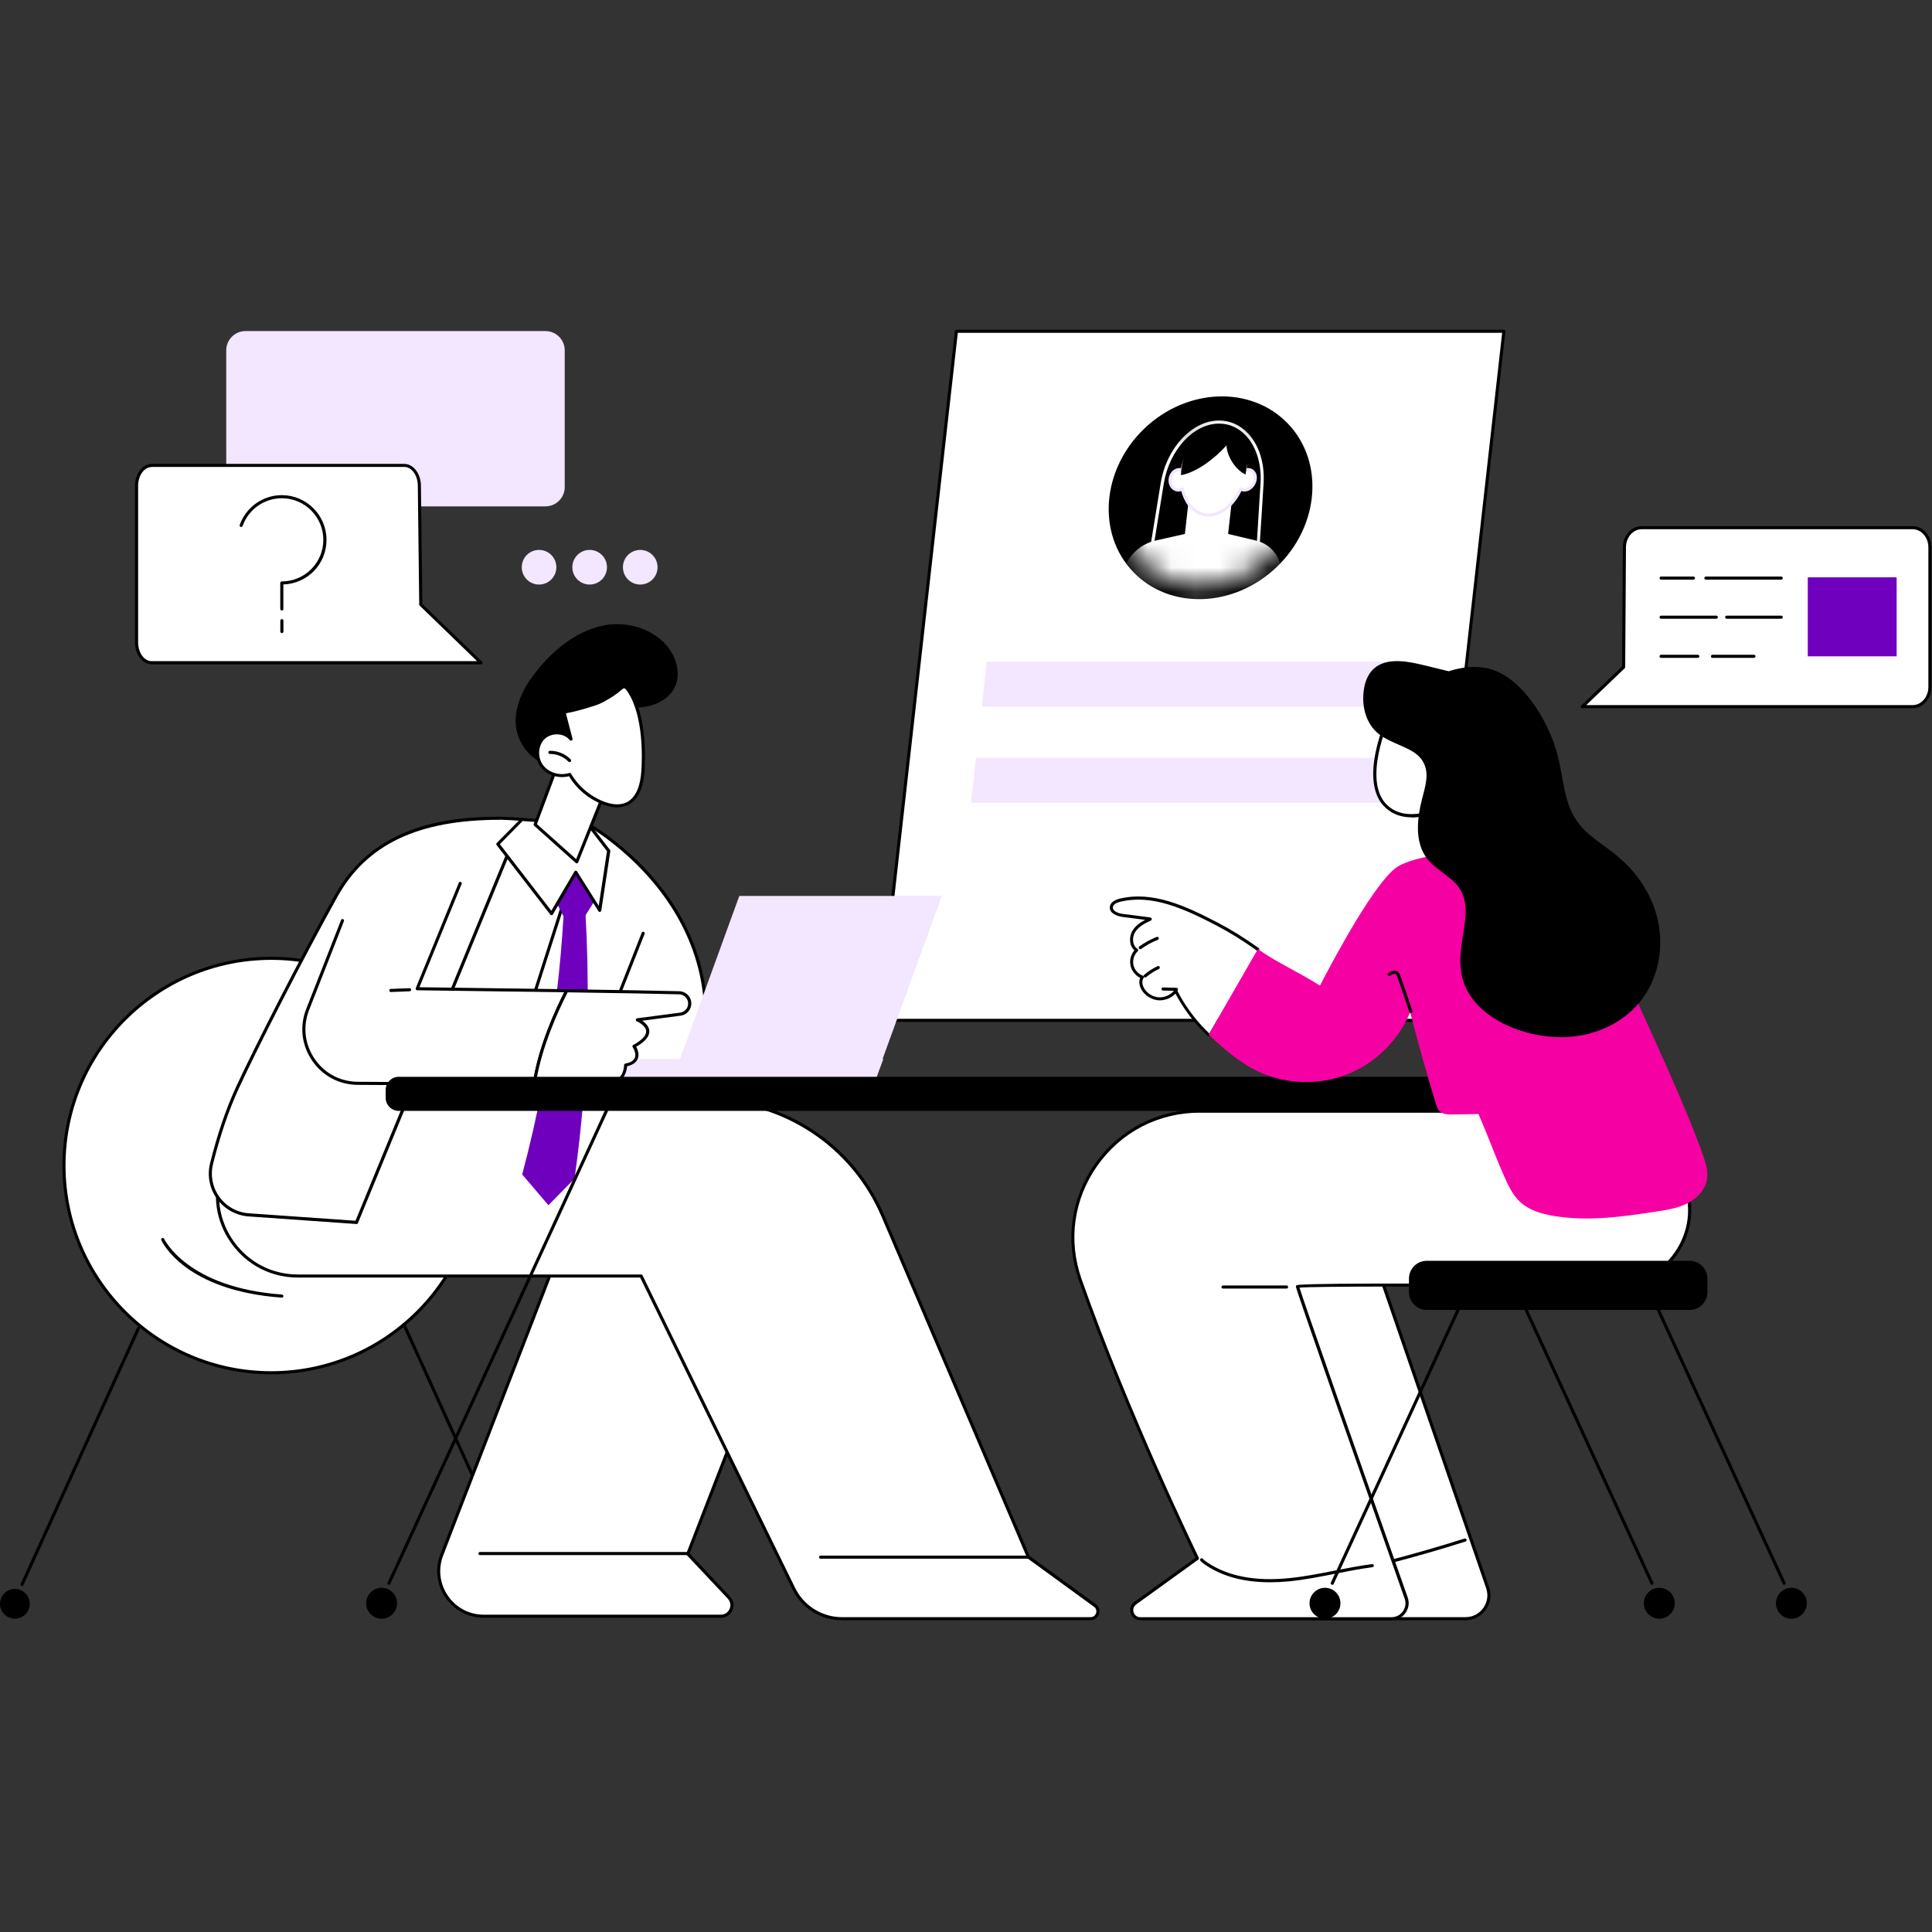 <svg width="80" height="80" viewBox="0 0 80 80" fill="none" xmlns="http://www.w3.org/2000/svg">
<rect x="0" y="0" width="80" height="80" fill="#333333" stroke="none"/>
<path d="M59.063 42.251H36.395L39.603 13.717H62.272L59.063 42.251Z" fill="white"/>
<path d="M59.063 42.315H36.394C36.375 42.315 36.358 42.306 36.347 42.293C36.335 42.281 36.33 42.261 36.333 42.244L39.539 13.711C39.543 13.679 39.571 13.653 39.603 13.653H62.274C62.293 13.653 62.31 13.662 62.321 13.675C62.334 13.688 62.338 13.707 62.336 13.724L59.127 42.257C59.123 42.289 59.095 42.315 59.063 42.315ZM36.467 42.187H59.008L62.201 13.781H39.661L36.467 42.184V42.187Z" fill="black"/>
<path d="M57.727 29.261H40.652L40.861 27.401H57.937L57.727 29.261Z" fill="#F3E6FF"/>
<path d="M57.28 33.244H40.205L40.414 31.381H57.489L57.28 33.244Z" fill="#F3E6FF"/>
<path d="M52.869 23.476C54.639 21.781 54.846 19.125 53.331 17.543C51.816 15.961 49.154 16.052 47.383 17.747C45.614 19.442 45.407 22.099 46.922 23.681C48.437 25.263 51.099 25.171 52.869 23.476Z" fill="black"/>
<mask id="mask0_5479_1285" style="mask-type:luminance" maskUnits="userSpaceOnUse" x="46" y="16" width="8" height="9">
<path d="M52.531 23.12C54.081 21.636 54.263 19.309 52.936 17.923C51.609 16.538 49.277 16.619 47.727 18.103C46.176 19.588 45.995 21.915 47.322 23.3C48.648 24.686 50.98 24.605 52.531 23.12Z" fill="white"/>
</mask>
<g mask="url(#mask0_5479_1285)">
<path d="M51.974 24.648H47.383C47.364 24.648 47.347 24.64 47.334 24.625C47.322 24.61 47.317 24.591 47.319 24.574L48.062 20.004C48.299 18.551 49.359 17.412 50.477 17.412C50.935 17.412 51.351 17.598 51.68 17.948C52.139 18.436 52.373 19.191 52.322 20.019L52.036 24.589C52.036 24.623 52.006 24.648 51.972 24.648H51.974ZM47.46 24.52H51.915L52.196 20.011C52.245 19.219 52.023 18.5 51.588 18.035C51.283 17.711 50.899 17.54 50.479 17.54C49.421 17.54 48.416 18.633 48.19 20.026L47.46 24.52Z" fill="white"/>
<path d="M52.004 22.383L49.982 21.903L47.85 22.383C47.277 22.511 46.786 22.933 46.564 23.484L45.845 25.869H53.224L53.041 23.484C52.943 22.933 52.546 22.511 52.002 22.383H52.004Z" fill="white"/>
<path d="M49.837 23.191C49.342 23.191 48.986 22.79 49.043 22.295L49.231 20.616H51.021L50.833 22.295C50.778 22.79 50.332 23.191 49.837 23.191Z" fill="white"/>
<path d="M51.757 19.454C51.693 19.437 51.627 19.443 51.563 19.467C51.603 18.637 51.102 18.074 50.413 18.074C49.724 18.074 49.094 18.637 48.949 19.467C48.89 19.443 48.826 19.437 48.757 19.454C48.559 19.503 48.422 19.727 48.452 19.955C48.484 20.183 48.67 20.331 48.868 20.282C48.9 20.273 48.93 20.26 48.96 20.245C49.09 20.858 49.504 21.327 50.046 21.327C50.588 21.327 51.106 20.858 51.375 20.245C51.401 20.262 51.426 20.275 51.458 20.282C51.646 20.331 51.866 20.183 51.949 19.955C52.032 19.727 51.945 19.503 51.757 19.454Z" fill="white"/>
<path d="M50.046 21.391C49.523 21.391 49.077 20.971 48.915 20.335C48.904 20.339 48.894 20.341 48.885 20.343C48.779 20.369 48.672 20.35 48.58 20.288C48.478 20.218 48.407 20.1 48.39 19.964C48.354 19.703 48.514 19.448 48.742 19.392C48.794 19.379 48.847 19.377 48.898 19.388C49.067 18.586 49.694 18.012 50.411 18.012C50.741 18.012 51.044 18.138 51.264 18.368C51.503 18.62 51.631 18.978 51.629 19.386C51.678 19.379 51.727 19.381 51.772 19.392C51.866 19.416 51.944 19.48 51.994 19.569C52.056 19.684 52.06 19.834 52.008 19.977C51.915 20.235 51.661 20.399 51.441 20.343C51.428 20.341 51.418 20.337 51.405 20.333C51.104 20.968 50.564 21.391 50.046 21.391ZM48.96 20.181C48.96 20.181 48.977 20.181 48.986 20.188C49.005 20.196 49.018 20.213 49.022 20.233C49.154 20.849 49.564 21.263 50.046 21.263C50.528 21.263 51.042 20.843 51.315 20.22C51.324 20.203 51.339 20.19 51.356 20.183C51.373 20.177 51.394 20.181 51.409 20.192C51.428 20.205 51.45 20.215 51.473 20.22C51.631 20.26 51.816 20.132 51.887 19.934C51.928 19.825 51.923 19.714 51.878 19.629C51.849 19.571 51.8 19.531 51.74 19.516C51.693 19.503 51.637 19.507 51.584 19.526C51.565 19.533 51.541 19.531 51.524 19.518C51.507 19.505 51.496 19.484 51.499 19.462C51.52 19.055 51.403 18.697 51.172 18.453C50.976 18.246 50.714 18.138 50.413 18.138C49.736 18.138 49.148 18.701 49.013 19.477C49.009 19.497 48.998 19.514 48.981 19.522C48.964 19.531 48.945 19.533 48.926 19.526C48.877 19.507 48.826 19.503 48.774 19.516C48.606 19.556 48.493 19.75 48.518 19.947C48.531 20.047 48.582 20.132 48.655 20.183C48.715 20.224 48.787 20.237 48.858 20.22C48.883 20.213 48.907 20.205 48.932 20.19C48.943 20.183 48.954 20.181 48.964 20.181H48.96Z" fill="#F3E6FF"/>
<path d="M48.902 19.676C49.57 19.552 50.317 18.97 50.784 18.445C50.812 18.912 51.164 19.456 51.573 19.648C51.573 19.648 51.987 17.792 50.436 17.852C48.883 17.911 48.902 19.678 48.902 19.678V19.676Z" fill="black"/>
</g>
<path d="M11.23 56.843C15.968 56.843 19.81 53.001 19.81 48.263C19.81 43.524 15.968 39.682 11.23 39.682C6.491 39.682 2.649 43.524 2.649 48.263C2.649 53.001 6.491 56.843 11.23 56.843Z" fill="white"/>
<path d="M11.23 56.907C6.464 56.907 2.585 53.028 2.585 48.262C2.585 43.497 6.464 39.618 11.23 39.618C15.996 39.618 19.874 43.497 19.874 48.262C19.874 53.028 15.996 56.907 11.23 56.907ZM11.23 39.746C6.534 39.746 2.713 43.567 2.713 48.262C2.713 52.958 6.534 56.779 11.23 56.779C15.925 56.779 19.746 52.958 19.746 48.262C19.746 43.567 15.925 39.746 11.23 39.746Z" fill="black"/>
<path d="M11.667 53.732C11.667 53.732 11.665 53.732 11.663 53.732C7.659 53.442 6.718 51.437 6.68 51.352C6.665 51.319 6.68 51.281 6.712 51.266C6.744 51.251 6.782 51.266 6.797 51.298C6.806 51.317 7.753 53.321 11.674 53.604C11.71 53.606 11.736 53.639 11.733 53.673C11.731 53.707 11.704 53.732 11.669 53.732H11.667Z" fill="black"/>
<path d="M0.911 65.677C0.911 65.677 0.894 65.677 0.885 65.67C0.853 65.656 0.839 65.617 0.853 65.585L5.675 54.974C5.69 54.942 5.728 54.927 5.76 54.942C5.792 54.957 5.807 54.995 5.792 55.027L0.971 65.638C0.96 65.662 0.937 65.677 0.913 65.677H0.911Z" fill="black"/>
<path d="M0.617 67.027C0.957 67.027 1.233 66.751 1.233 66.411C1.233 66.07 0.957 65.794 0.617 65.794C0.276 65.794 0 66.07 0 66.411C0 66.751 0.276 67.027 0.617 67.027Z" fill="black"/>
<path d="M21.549 65.528C21.525 65.528 21.502 65.513 21.491 65.489L16.67 54.878C16.655 54.846 16.67 54.807 16.702 54.793C16.734 54.778 16.772 54.793 16.787 54.825L21.608 65.436C21.623 65.468 21.608 65.506 21.576 65.521C21.568 65.525 21.559 65.528 21.551 65.528H21.549Z" fill="black"/>
<path d="M21.843 66.878C22.184 66.878 22.46 66.602 22.46 66.261C22.46 65.921 22.184 65.645 21.843 65.645C21.503 65.645 21.227 65.921 21.227 66.261C21.227 66.602 21.503 66.878 21.843 66.878Z" fill="black"/>
<path d="M29.847 66.925H20.036C18.722 66.925 17.82 65.606 18.293 64.382L23.808 50.129H33.98L28.482 64.341L30.184 66.15C30.46 66.443 30.253 66.923 29.849 66.923L29.847 66.925Z" fill="white"/>
<path d="M29.848 66.989H20.036C19.398 66.989 18.803 66.675 18.443 66.148C18.082 65.621 18.003 64.954 18.234 64.358L23.748 50.106C23.757 50.08 23.782 50.065 23.808 50.065H33.98C34.001 50.065 34.02 50.076 34.033 50.093C34.046 50.11 34.048 50.133 34.04 50.153L28.555 64.329L30.229 66.11C30.375 66.263 30.413 66.481 30.328 66.675C30.244 66.869 30.059 66.991 29.848 66.991V66.989ZM23.851 50.193L18.353 64.405C18.136 64.969 18.206 65.579 18.547 66.076C18.889 66.575 19.433 66.861 20.036 66.861H29.848C30.008 66.861 30.146 66.769 30.21 66.624C30.274 66.477 30.244 66.315 30.136 66.197L28.433 64.388C28.416 64.371 28.412 64.344 28.42 64.322L33.886 50.197H23.853L23.851 50.193Z" fill="black"/>
<path d="M28.461 64.392H19.874C19.838 64.392 19.81 64.365 19.81 64.329C19.81 64.292 19.838 64.264 19.874 64.264H28.461C28.497 64.264 28.525 64.292 28.525 64.329C28.525 64.365 28.497 64.392 28.461 64.392Z" fill="black"/>
<path d="M10.185 45.54L9.191 48.429C8.446 50.588 10.05 52.838 12.335 52.838H26.547L32.868 65.786C33.24 66.545 34.01 67.027 34.855 67.027H45.159C45.451 67.027 45.572 66.654 45.336 66.483L42.582 64.478L36.557 50.355C35.311 47.435 32.444 45.54 29.27 45.54H10.185Z" fill="white"/>
<path d="M45.161 67.091H34.857C33.993 67.091 33.191 66.59 32.811 65.813L26.507 52.9H12.335C11.226 52.9 10.219 52.382 9.575 51.477C8.93 50.573 8.768 49.453 9.129 48.403L10.123 45.515C10.131 45.489 10.157 45.472 10.182 45.472H29.269C32.476 45.472 35.36 47.377 36.617 50.325L42.635 64.431L45.376 66.426C45.506 66.519 45.557 66.682 45.508 66.833C45.459 66.987 45.323 67.085 45.161 67.085V67.091ZM10.232 45.604L9.252 48.45C8.905 49.459 9.06 50.536 9.681 51.407C10.302 52.277 11.268 52.774 12.337 52.774H26.549C26.573 52.774 26.596 52.789 26.607 52.811L32.928 65.758C33.286 66.49 34.044 66.963 34.857 66.963H45.161C45.286 66.963 45.359 66.878 45.387 66.799C45.412 66.72 45.404 66.609 45.301 66.534L42.547 64.529C42.547 64.529 42.53 64.512 42.526 64.501L36.501 50.379C35.264 47.477 32.427 45.602 29.272 45.602H10.232V45.604Z" fill="black"/>
<path d="M42.583 64.542H33.978C33.941 64.542 33.914 64.514 33.914 64.478C33.914 64.442 33.941 64.414 33.978 64.414H42.583C42.62 64.414 42.647 64.442 42.647 64.478C42.647 64.514 42.62 64.542 42.583 64.542Z" fill="black"/>
<path d="M25.088 36.177L24.969 34.654L21.37 33.882L16.184 44.324L22.524 44.109L25.088 36.177Z" fill="white"/>
<path d="M20.953 44.832L24.369 34.144C24.369 34.144 30.933 37.807 28.806 44.832H20.951H20.953Z" fill="white"/>
<path d="M28.806 44.896H20.951C20.93 44.896 20.911 44.885 20.9 44.87C20.887 44.853 20.885 44.832 20.892 44.813L24.307 34.125C24.314 34.106 24.326 34.091 24.346 34.084C24.363 34.078 24.384 34.078 24.401 34.089C24.418 34.097 26.069 35.032 27.437 36.815C28.702 38.464 29.975 41.195 28.868 44.851C28.86 44.879 28.834 44.896 28.806 44.896ZM21.041 44.768H28.759C29.826 41.188 28.576 38.511 27.334 36.894C26.14 35.337 24.727 34.436 24.405 34.242L21.041 44.768Z" fill="black"/>
<path d="M24.787 43.388C24.787 43.388 24.772 43.388 24.764 43.383C24.732 43.371 24.715 43.332 24.727 43.3L26.573 38.622C26.586 38.59 26.624 38.573 26.656 38.586C26.688 38.598 26.705 38.637 26.692 38.669L24.847 43.347C24.836 43.373 24.813 43.388 24.787 43.388Z" fill="black"/>
<path d="M23.883 35.686C24.179 36.145 24.476 36.604 24.774 37.06C24.599 37.34 24.422 37.619 24.247 37.899C24.318 39.147 24.35 40.469 24.331 41.858C24.292 44.388 24.085 46.716 23.791 48.804L22.709 49.905L21.623 48.632C21.939 47.445 22.232 46.178 22.483 44.838C22.953 42.353 23.211 40.036 23.334 37.941C23.134 37.555 22.936 37.169 22.735 36.783L23.885 35.686H23.883Z" fill="#6E00BE"/>
<path d="M21.621 33.933L14.765 50.62L10.304 50.308C9.242 50.234 8.503 49.22 8.759 48.188C8.99 47.255 9.335 46.114 9.83 45.039C10.571 43.435 12.418 39.804 13.914 37.109C15.347 34.526 17.903 33.882 20.7 33.882C20.759 33.882 21.564 33.918 21.621 33.933Z" fill="white"/>
<path d="M14.765 50.684C14.765 50.684 14.763 50.684 14.761 50.684L10.3 50.37C9.775 50.334 9.295 50.067 8.986 49.643C8.676 49.218 8.572 48.681 8.698 48.171C8.99 46.989 9.353 45.924 9.773 45.011C10.509 43.413 12.369 39.761 13.858 37.077C15.479 34.155 18.539 33.818 20.7 33.818C20.747 33.818 21.568 33.852 21.638 33.871C21.655 33.875 21.67 33.888 21.679 33.905C21.688 33.922 21.688 33.941 21.679 33.958L14.822 50.645C14.812 50.669 14.788 50.686 14.763 50.686L14.765 50.684ZM20.7 33.946C17.316 33.946 15.179 34.961 13.971 37.139C12.484 39.821 10.626 43.469 9.89 45.065C9.472 45.971 9.114 47.027 8.821 48.201C8.704 48.674 8.802 49.171 9.088 49.566C9.376 49.961 9.82 50.206 10.306 50.24L14.72 50.549L21.525 33.984C21.314 33.967 20.755 33.941 20.695 33.941L20.7 33.946Z" fill="black"/>
<path d="M36.213 44.764H27.827L30.613 37.099H38.999L36.213 44.764Z" fill="#F3E6FF"/>
<path d="M25.293 43.849H36.578L36.213 44.832H24.868L25.293 43.849Z" fill="#F3E6FF"/>
<path d="M14.183 38.116L12.741 41.796C12.167 43.26 13.24 44.845 14.812 44.855C17.105 44.87 19.958 44.888 22.123 44.885C22.354 43.356 23.058 41.822 23.469 41.024C20.308 40.979 17.276 40.939 17.276 40.939L19.058 36.576L14.183 38.116Z" fill="white"/>
<path d="M21.718 44.952C19.522 44.952 16.751 44.934 14.81 44.922C14.04 44.917 13.348 44.546 12.918 43.908C12.485 43.27 12.399 42.492 12.681 41.775L14.123 38.095C14.136 38.061 14.174 38.046 14.206 38.059C14.238 38.072 14.255 38.11 14.242 38.142L12.8 41.822C12.534 42.5 12.617 43.234 13.024 43.838C13.432 44.442 14.085 44.789 14.812 44.794C16.856 44.809 19.823 44.826 22.067 44.824C22.3 43.354 22.957 41.89 23.364 41.088C20.275 41.043 17.306 41.005 17.276 41.005C17.255 41.005 17.235 40.994 17.223 40.977C17.21 40.96 17.208 40.937 17.216 40.917L18.998 36.555C19.01 36.523 19.049 36.506 19.081 36.52C19.113 36.533 19.13 36.572 19.115 36.604L17.368 40.879C17.905 40.885 20.649 40.922 23.467 40.962C23.488 40.962 23.51 40.975 23.52 40.994C23.531 41.013 23.533 41.037 23.52 41.056C23.119 41.835 22.411 43.371 22.18 44.898C22.176 44.93 22.148 44.954 22.116 44.954C21.984 44.954 21.85 44.954 21.711 44.954L21.718 44.952Z" fill="black"/>
<path d="M28.13 41.109C27.196 41.084 25.374 41.054 23.467 41.026C23.055 41.826 22.351 43.358 22.121 44.888C23.9 44.888 25.216 44.87 25.38 44.832C25.916 44.706 25.905 44.102 25.905 44.102C26.688 43.953 26.253 43.326 26.253 43.326C27.445 42.675 26.392 42.231 26.392 42.231L28.173 41.997C28.371 41.971 28.527 41.816 28.555 41.617C28.591 41.355 28.393 41.118 28.128 41.111L28.13 41.109Z" fill="white"/>
<path d="M22.121 44.952C22.102 44.952 22.084 44.943 22.072 44.93C22.059 44.915 22.055 44.898 22.057 44.879C22.289 43.332 23.004 41.783 23.409 40.996C23.42 40.975 23.441 40.962 23.467 40.962C25.75 40.994 27.32 41.024 28.132 41.045C28.277 41.05 28.412 41.116 28.506 41.225C28.6 41.336 28.642 41.481 28.621 41.623C28.589 41.85 28.41 42.027 28.184 42.057L26.594 42.266C26.722 42.353 26.878 42.498 26.887 42.69C26.897 42.912 26.716 43.132 26.343 43.345C26.398 43.445 26.485 43.654 26.407 43.844C26.345 43.994 26.198 44.098 25.967 44.151C25.954 44.312 25.875 44.777 25.395 44.892C25.24 44.928 24.169 44.947 22.121 44.949V44.952ZM23.505 41.09C23.108 41.867 22.432 43.343 22.195 44.824C24.638 44.821 25.27 44.791 25.366 44.77C25.843 44.657 25.841 44.126 25.841 44.105C25.841 44.073 25.863 44.047 25.892 44.041C26.106 44 26.24 43.919 26.287 43.802C26.366 43.608 26.202 43.366 26.2 43.362C26.189 43.347 26.187 43.328 26.189 43.311C26.191 43.294 26.204 43.279 26.221 43.27C26.579 43.074 26.765 42.878 26.756 42.701C26.744 42.453 26.37 42.291 26.366 42.289C26.34 42.278 26.323 42.251 26.328 42.221C26.332 42.193 26.353 42.17 26.383 42.165L28.164 41.931C28.333 41.909 28.467 41.775 28.491 41.606C28.506 41.5 28.474 41.391 28.405 41.308C28.335 41.225 28.235 41.178 28.126 41.173C27.317 41.152 25.762 41.122 23.503 41.09H23.505Z" fill="black"/>
<path d="M16.184 41.077C16.149 41.077 16.122 41.05 16.12 41.016C16.12 40.979 16.145 40.949 16.181 40.949L16.958 40.919C16.992 40.919 17.024 40.945 17.024 40.981C17.024 41.018 16.999 41.047 16.962 41.047L16.186 41.077C16.186 41.077 16.186 41.077 16.184 41.077Z" fill="black"/>
<path d="M24.834 37.692L23.843 36.117L22.838 37.83L20.615 34.953L21.622 33.933L24.369 34.144L25.208 35.23L24.834 37.692Z" fill="white"/>
<path d="M22.838 37.894C22.818 37.894 22.799 37.886 22.786 37.869L20.564 34.993C20.544 34.968 20.546 34.931 20.568 34.908L21.575 33.888C21.587 33.875 21.607 33.867 21.626 33.869L24.374 34.082C24.391 34.082 24.408 34.093 24.421 34.108L25.259 35.194C25.27 35.209 25.274 35.226 25.272 35.243L24.898 37.705C24.894 37.73 24.875 37.752 24.847 37.758C24.822 37.764 24.794 37.752 24.779 37.73L23.845 36.245L22.893 37.867C22.882 37.886 22.863 37.897 22.842 37.899C22.842 37.899 22.84 37.899 22.838 37.899V37.894ZM20.7 34.957L22.829 37.713L23.787 36.083C23.798 36.064 23.819 36.051 23.84 36.051C23.862 36.051 23.883 36.062 23.894 36.081L24.792 37.508L25.135 35.245L24.331 34.204L21.641 33.997L20.696 34.957H20.7Z" fill="black"/>
<path d="M24.958 32.998L23.883 35.686L22.159 34.144L23.2 31.36C23.2 31.36 24.307 31.991 24.958 32.998Z" fill="white"/>
<path d="M23.883 35.75C23.868 35.75 23.853 35.744 23.84 35.733L22.116 34.191C22.097 34.174 22.091 34.146 22.099 34.121L23.14 31.337C23.147 31.32 23.162 31.305 23.179 31.298C23.196 31.292 23.217 31.294 23.232 31.302C23.243 31.309 24.361 31.953 25.011 32.962C25.022 32.979 25.024 33.001 25.018 33.022L23.943 35.71C23.934 35.729 23.917 35.744 23.898 35.748C23.893 35.748 23.887 35.748 23.883 35.748V35.75ZM22.234 34.125L23.857 35.575L24.886 33.005C24.339 32.177 23.475 31.603 23.232 31.454L22.234 34.125Z" fill="black"/>
<path d="M21.353 29.771C21.385 28.973 21.824 28.247 22.34 27.637C23.064 26.782 24.013 26.052 25.12 25.877C26.227 25.702 27.486 26.214 27.923 27.245C28.079 27.612 28.122 28.041 27.964 28.405C27.795 28.798 27.418 29.071 27.01 29.197C26.603 29.323 26.168 29.318 25.743 29.278C25.764 29.278 24.894 30.509 24.785 30.609C24.365 31.006 23.866 31.322 23.326 31.529C22.767 31.742 22.466 31.699 22.018 31.307C21.579 30.921 21.329 30.357 21.353 29.768V29.771Z" fill="black"/>
<path d="M26.62 31.945C26.584 32.469 26.432 33.069 25.954 33.288C25.647 33.429 25.282 33.37 24.967 33.246C24.393 33.022 23.898 32.599 23.588 32.066C23.181 32.194 22.695 32.062 22.436 31.721C22.178 31.379 22.198 30.848 22.505 30.549C22.812 30.253 23.375 30.268 23.642 30.601C23.546 30.227 23.448 29.854 23.352 29.48C23.883 29.399 24.698 29.133 24.813 29.077C25.061 28.96 25.299 28.817 25.521 28.655C25.79 28.456 25.835 28.299 26.038 28.597C26.618 29.457 26.69 30.946 26.622 31.942L26.62 31.945Z" fill="white"/>
<path d="M25.56 33.434C25.333 33.434 25.116 33.372 24.945 33.306C24.369 33.082 23.878 32.67 23.561 32.141C23.13 32.254 22.643 32.098 22.387 31.759C22.104 31.381 22.138 30.818 22.462 30.505C22.628 30.345 22.867 30.261 23.117 30.276C23.268 30.287 23.411 30.334 23.529 30.411L23.292 29.498C23.288 29.48 23.292 29.461 23.3 29.446C23.311 29.431 23.326 29.421 23.345 29.419C23.878 29.338 24.681 29.071 24.787 29.02C25.033 28.902 25.267 28.762 25.485 28.604C25.538 28.565 25.583 28.527 25.621 28.493C25.711 28.416 25.781 28.356 25.869 28.369C25.941 28.38 26.005 28.435 26.091 28.561C26.788 29.594 26.722 31.413 26.686 31.947C26.637 32.672 26.394 33.156 25.982 33.344C25.845 33.406 25.703 33.431 25.56 33.431V33.434ZM23.588 32.002C23.61 32.002 23.633 32.015 23.644 32.034C23.949 32.557 24.427 32.966 24.99 33.186C25.246 33.286 25.615 33.374 25.927 33.231C26.387 33.02 26.524 32.412 26.556 31.94C26.592 31.418 26.656 29.634 25.982 28.636C25.909 28.527 25.869 28.501 25.848 28.499C25.818 28.495 25.767 28.54 25.7 28.595C25.66 28.629 25.613 28.67 25.557 28.71C25.333 28.875 25.092 29.02 24.841 29.139C24.713 29.201 23.953 29.446 23.433 29.536L23.706 30.588C23.714 30.618 23.699 30.647 23.672 30.662C23.644 30.675 23.612 30.669 23.593 30.645C23.482 30.507 23.307 30.421 23.108 30.409C22.897 30.396 22.69 30.466 22.552 30.601C22.276 30.867 22.247 31.364 22.49 31.686C22.724 31.996 23.179 32.132 23.571 32.008C23.578 32.008 23.584 32.006 23.59 32.006L23.588 32.002Z" fill="black"/>
<path d="M23.584 31.556C23.567 31.556 23.55 31.55 23.537 31.537C23.341 31.334 23.053 31.215 22.771 31.219C22.733 31.219 22.707 31.192 22.705 31.155C22.705 31.119 22.733 31.091 22.769 31.089C23.085 31.083 23.409 31.217 23.631 31.445C23.657 31.471 23.654 31.512 23.631 31.537C23.618 31.55 23.603 31.554 23.586 31.554L23.584 31.556Z" fill="black"/>
<path d="M66.374 44.589H16.51C16.212 44.589 15.97 44.831 15.97 45.129V45.459C15.97 45.757 16.212 45.999 16.51 45.999H66.374C66.673 45.999 66.914 45.757 66.914 45.459V45.129C66.914 44.831 66.673 44.589 66.374 44.589Z" fill="black"/>
<path d="M68.403 65.624C68.38 65.624 68.356 65.611 68.346 65.585L59.3 45.935C59.285 45.903 59.3 45.865 59.332 45.85C59.364 45.835 59.403 45.85 59.418 45.882L68.463 65.532C68.478 65.564 68.463 65.602 68.431 65.617C68.422 65.621 68.414 65.624 68.403 65.624Z" fill="black"/>
<path d="M68.708 67.027C69.062 67.027 69.348 66.741 69.348 66.387C69.348 66.034 69.062 65.747 68.708 65.747C68.355 65.747 68.068 66.034 68.068 66.387C68.068 66.741 68.355 67.027 68.708 67.027Z" fill="black"/>
<path d="M16.107 65.624C16.107 65.624 16.09 65.624 16.079 65.617C16.047 65.602 16.032 65.564 16.047 65.532L25.092 45.882C25.107 45.85 25.145 45.835 25.177 45.85C25.209 45.865 25.224 45.903 25.209 45.935L16.164 65.585C16.154 65.609 16.13 65.624 16.107 65.624Z" fill="black"/>
<path d="M15.802 67.027C16.155 67.027 16.442 66.741 16.442 66.387C16.442 66.034 16.155 65.747 15.802 65.747C15.448 65.747 15.162 66.034 15.162 66.387C15.162 66.741 15.448 67.027 15.802 67.027Z" fill="black"/>
<path d="M56.608 51.24L61.6 65.745C61.818 66.374 61.349 67.029 60.683 67.029H54.417L49.581 52.151L56.608 51.24Z" fill="white"/>
<path d="M60.683 67.091H54.417C54.39 67.091 54.364 67.074 54.355 67.046L49.519 52.169C49.513 52.149 49.515 52.13 49.526 52.115C49.536 52.098 49.553 52.087 49.573 52.085L56.6 51.174C56.63 51.17 56.66 51.189 56.668 51.217L61.66 65.722C61.771 66.042 61.72 66.383 61.523 66.658C61.327 66.933 61.02 67.091 60.683 67.091ZM54.464 66.963H60.683C60.98 66.963 61.248 66.825 61.419 66.584C61.592 66.342 61.634 66.044 61.538 65.764L56.563 51.311L49.666 52.205L54.464 66.963Z" fill="black"/>
<path d="M55.563 65.058C55.416 65.058 55.267 65.05 55.119 65.035C55.083 65.03 55.059 64.998 55.062 64.964C55.066 64.928 55.098 64.905 55.132 64.907C55.932 64.996 56.734 64.813 57.553 64.6C58.586 64.331 59.627 64.03 60.645 63.708C60.679 63.697 60.715 63.716 60.726 63.75C60.736 63.785 60.717 63.821 60.683 63.831C59.663 64.156 58.62 64.457 57.585 64.725C56.903 64.902 56.233 65.06 55.561 65.06L55.563 65.058Z" fill="black"/>
<path d="M68.608 46.01L69.751 48.973C70.547 51.036 69.018 53.254 66.805 53.242C61.566 53.21 53.726 53.178 53.726 53.274C53.726 53.395 57.171 63.179 58.225 66.17C58.372 66.59 58.061 67.027 57.617 67.027H47.217C46.869 67.027 46.727 66.581 47.008 66.379L49.579 64.525C49.579 64.525 46.729 58.669 44.725 52.986C43.524 49.579 46.061 46.008 49.673 46.008H68.606L68.608 46.01Z" fill="white"/>
<path d="M57.617 67.091H47.219C47.032 67.091 46.876 66.976 46.818 66.799C46.761 66.622 46.822 66.436 46.974 66.328L49.502 64.506C49.222 63.928 46.554 58.357 44.67 53.009C44.092 51.369 44.337 49.611 45.344 48.188C46.353 46.763 47.934 45.946 49.679 45.946H68.612C68.638 45.946 68.663 45.963 68.672 45.986L69.816 48.949C70.197 49.939 70.065 51.051 69.463 51.921C68.862 52.794 67.872 53.31 66.81 53.303C59.074 53.257 54.385 53.263 53.809 53.318C54.02 53.999 56.228 60.297 58.289 66.144C58.366 66.364 58.334 66.598 58.2 66.788C58.065 66.978 57.854 67.087 57.621 67.087L57.617 67.091ZM49.675 46.074C47.97 46.074 46.43 46.871 45.444 48.262C44.463 49.649 44.222 51.364 44.787 52.966C46.765 58.579 49.609 64.439 49.639 64.499C49.651 64.527 49.643 64.561 49.619 64.58L47.049 66.434C46.921 66.526 46.91 66.665 46.94 66.763C46.972 66.861 47.061 66.965 47.219 66.965H57.617C57.809 66.965 57.982 66.876 58.091 66.72C58.202 66.564 58.227 66.372 58.163 66.193C56.109 60.365 53.66 53.393 53.66 53.276C53.66 53.259 53.668 53.239 53.679 53.229C53.719 53.188 53.807 53.101 66.803 53.18C66.81 53.18 66.816 53.18 66.823 53.18C67.847 53.18 68.768 52.698 69.35 51.853C69.937 51.004 70.061 49.963 69.69 48.998L68.561 46.076H49.673L49.675 46.074Z" fill="black"/>
<path d="M52.587 65.519C51.529 65.519 50.639 65.284 49.939 64.817C49.864 64.768 49.779 64.706 49.709 64.632C49.685 64.606 49.687 64.565 49.713 64.54C49.739 64.516 49.779 64.518 49.805 64.544C49.864 64.61 49.939 64.663 50.012 64.71C50.852 65.269 51.977 65.485 53.352 65.35C53.988 65.289 54.628 65.163 55.249 65.039C55.761 64.939 56.288 64.834 56.815 64.766C56.851 64.762 56.883 64.785 56.887 64.821C56.892 64.856 56.868 64.89 56.832 64.894C56.309 64.962 55.785 65.067 55.275 65.167C54.652 65.291 54.01 65.417 53.367 65.481C53.099 65.506 52.84 65.519 52.591 65.519H52.587Z" fill="black"/>
<path d="M53.273 53.357H50.643C50.607 53.357 50.579 53.329 50.579 53.293C50.579 53.257 50.607 53.229 50.643 53.229H53.273C53.31 53.229 53.337 53.257 53.337 53.293C53.337 53.329 53.31 53.357 53.273 53.357Z" fill="black"/>
<path d="M69.963 52.207H59.08C58.673 52.207 58.342 52.537 58.342 52.945V53.504C58.342 53.912 58.673 54.242 59.08 54.242H69.963C70.37 54.242 70.701 53.912 70.701 53.504V52.945C70.701 52.537 70.37 52.207 69.963 52.207Z" fill="black"/>
<path d="M55.168 65.624C55.168 65.624 55.151 65.624 55.14 65.617C55.108 65.602 55.093 65.564 55.108 65.532L60.529 53.752C60.544 53.719 60.583 53.705 60.614 53.719C60.647 53.734 60.661 53.773 60.647 53.805L55.226 65.585C55.215 65.609 55.192 65.624 55.168 65.624Z" fill="black"/>
<path d="M54.865 67.027C55.219 67.027 55.505 66.741 55.505 66.387C55.505 66.034 55.219 65.747 54.865 65.747C54.512 65.747 54.225 66.034 54.225 66.387C54.225 66.741 54.512 67.027 54.865 67.027Z" fill="black"/>
<path d="M73.875 65.624C73.852 65.624 73.828 65.611 73.818 65.585L68.397 53.805C68.382 53.773 68.397 53.734 68.429 53.719C68.461 53.705 68.499 53.719 68.514 53.752L73.935 65.532C73.95 65.564 73.935 65.602 73.903 65.617C73.894 65.621 73.886 65.624 73.875 65.624Z" fill="black"/>
<path d="M74.178 67.027C74.531 67.027 74.818 66.741 74.818 66.387C74.818 66.034 74.531 65.747 74.178 65.747C73.825 65.747 73.538 66.034 73.538 66.387C73.538 66.741 73.825 67.027 74.178 67.027Z" fill="black"/>
<path d="M50.432 38.274C49.169 37.615 47.763 36.934 46.379 37.274C46.223 37.312 46.044 37.393 46.025 37.551C45.999 37.771 46.283 37.875 46.502 37.903C46.861 37.948 47.221 37.995 47.58 38.039L47.637 38.054C47.373 38.172 47.104 38.319 46.953 38.566C46.803 38.814 46.827 39.187 47.074 39.337C46.908 39.494 46.831 39.74 46.878 39.962C46.925 40.186 47.093 40.378 47.309 40.454C47.206 40.591 47.238 40.789 47.322 40.937C47.458 41.178 47.721 41.34 47.998 41.353C48.262 41.365 48.529 41.237 48.689 41.026C48.685 41.02 48.683 41.013 48.678 41.005L48.708 40.998C48.708 40.998 48.696 41.016 48.689 41.024C48.973 41.581 49.336 42.097 49.764 42.554C49.856 42.652 49.95 42.746 50.048 42.84L52.087 39.298C51.55 38.918 51.006 38.569 50.432 38.268V38.274Z" fill="white"/>
<path d="M50.046 42.908C50.029 42.908 50.014 42.901 50.001 42.891C49.888 42.782 49.796 42.69 49.715 42.603C49.306 42.165 48.956 41.675 48.674 41.144C48.499 41.327 48.245 41.431 47.991 41.421C47.695 41.408 47.409 41.231 47.262 40.973C47.189 40.845 47.14 40.651 47.213 40.491C47.012 40.392 46.856 40.198 46.812 39.979C46.765 39.759 46.829 39.52 46.974 39.349C46.75 39.155 46.745 38.782 46.895 38.536C47.019 38.334 47.211 38.197 47.42 38.089L46.489 37.969C46.225 37.935 45.926 37.805 45.956 37.547C45.975 37.391 46.118 37.274 46.357 37.214C47.723 36.881 49.075 37.5 50.455 38.221C50.98 38.496 51.509 38.825 52.119 39.255C52.149 39.277 52.156 39.315 52.134 39.345C52.113 39.375 52.075 39.381 52.045 39.36C51.441 38.933 50.916 38.607 50.396 38.336C49.039 37.628 47.71 37.018 46.387 37.34C46.28 37.365 46.097 37.429 46.082 37.564C46.061 37.741 46.336 37.824 46.502 37.845L47.58 37.982C47.58 37.982 47.584 37.982 47.586 37.982L47.644 37.997C47.669 38.003 47.691 38.027 47.693 38.054C47.695 38.082 47.68 38.108 47.654 38.118C47.398 38.234 47.14 38.372 46.999 38.605C46.869 38.82 46.884 39.157 47.1 39.288C47.117 39.298 47.127 39.315 47.13 39.337C47.13 39.356 47.125 39.377 47.11 39.39C46.961 39.531 46.891 39.755 46.933 39.955C46.976 40.158 47.13 40.333 47.324 40.401C47.343 40.407 47.358 40.422 47.364 40.444C47.371 40.465 47.366 40.484 47.353 40.501C47.264 40.623 47.307 40.8 47.371 40.913C47.494 41.135 47.74 41.284 47.993 41.297C48.228 41.308 48.459 41.203 48.608 41.026C48.606 41.013 48.608 40.998 48.614 40.986C48.623 40.966 48.64 40.954 48.661 40.952L48.691 40.945C48.717 40.941 48.742 40.952 48.757 40.973C48.77 40.992 48.77 41.02 48.757 41.039C49.037 41.579 49.389 42.078 49.803 42.52C49.882 42.605 49.971 42.694 50.084 42.803C50.11 42.829 50.11 42.869 50.084 42.895C50.071 42.908 50.054 42.914 50.037 42.914L50.046 42.908Z" fill="black"/>
<path d="M47.215 39.305C47.195 39.305 47.174 39.296 47.163 39.279C47.142 39.251 47.148 39.211 47.178 39.189C47.4 39.029 47.641 38.897 47.895 38.797C47.927 38.784 47.966 38.799 47.978 38.833C47.991 38.865 47.976 38.904 47.942 38.916C47.697 39.012 47.466 39.14 47.253 39.294C47.242 39.302 47.227 39.307 47.215 39.307V39.305Z" fill="black"/>
<path d="M47.417 40.478C47.398 40.478 47.381 40.469 47.368 40.454C47.345 40.427 47.349 40.386 47.377 40.365C47.545 40.222 47.733 40.1 47.934 40.006C47.966 39.992 48.004 40.006 48.019 40.036C48.034 40.068 48.019 40.107 47.989 40.122C47.799 40.211 47.62 40.324 47.46 40.461C47.447 40.471 47.432 40.476 47.419 40.476L47.417 40.478Z" fill="black"/>
<path d="M48.71 41.03L48.158 41.016C48.121 41.016 48.094 40.986 48.096 40.949C48.096 40.913 48.126 40.885 48.162 40.888L48.715 40.902C48.751 40.902 48.779 40.932 48.776 40.969C48.776 41.003 48.746 41.03 48.712 41.03H48.71Z" fill="black"/>
<path d="M70.522 47.855C69.653 45.267 66.229 38.136 65.702 37.035C65.517 36.648 65.325 36.252 65.022 35.949C64.322 35.251 63.221 35.2 62.234 35.236C60.992 35.283 59.042 35.273 57.939 35.846C57.035 36.318 55.253 39.661 54.656 40.811C53.758 40.241 52.879 39.861 52.085 39.3L50.046 42.842C50.21 42.999 50.379 43.151 50.549 43.298C50.957 43.65 51.381 43.987 51.855 44.245C52.996 44.868 54.404 44.979 55.631 44.546C56.858 44.113 57.882 43.14 58.379 41.939L58.392 41.914C58.714 43.166 59.089 44.518 59.445 45.67C59.488 45.807 59.537 45.952 59.648 46.042C59.78 46.148 59.968 46.15 60.139 46.148C60.499 46.142 60.858 46.136 61.218 46.129C61.632 47.061 61.86 47.748 62.274 48.683C62.445 49.069 62.624 49.468 62.933 49.758C63.307 50.112 63.827 50.264 64.335 50.349C65.747 50.586 67.194 50.383 68.61 50.163C69.043 50.097 69.483 50.025 69.873 49.828C70.263 49.63 70.603 49.282 70.68 48.851C70.739 48.514 70.633 48.173 70.526 47.849L70.522 47.855Z" fill="#F500A3"/>
<path d="M58.421 41.952C58.394 41.952 58.37 41.935 58.359 41.907C58.2 41.423 58.033 40.932 57.862 40.45C57.845 40.403 57.83 40.363 57.803 40.341C57.756 40.305 57.673 40.324 57.557 40.401C57.528 40.42 57.487 40.412 57.468 40.382C57.449 40.352 57.457 40.312 57.487 40.292C57.653 40.184 57.786 40.164 57.882 40.237C57.941 40.282 57.967 40.354 57.986 40.405C58.157 40.888 58.323 41.38 58.483 41.864C58.494 41.899 58.477 41.935 58.443 41.946C58.436 41.948 58.43 41.95 58.423 41.95L58.421 41.952Z" fill="black"/>
<path d="M57.551 29.562C57.551 29.562 56.237 32.346 57.427 33.41C58.617 34.475 60.772 32.881 60.772 32.881C60.772 32.881 58.929 28.762 57.553 29.562H57.551Z" fill="white"/>
<path d="M58.458 33.845C58.074 33.845 57.698 33.741 57.385 33.459C56.173 32.373 57.44 29.651 57.493 29.536C57.5 29.523 57.508 29.515 57.519 29.508C57.73 29.385 57.965 29.363 58.214 29.444C59.473 29.85 60.777 32.734 60.83 32.858C60.843 32.885 60.834 32.917 60.809 32.937C60.742 32.986 59.558 33.85 58.456 33.85L58.458 33.845ZM57.6 29.609C57.491 29.85 56.378 32.386 57.468 33.363C57.749 33.617 58.093 33.711 58.449 33.711C59.411 33.711 60.467 33.013 60.689 32.86C60.512 32.476 59.292 29.924 58.172 29.564C57.963 29.495 57.775 29.51 57.598 29.606L57.6 29.609Z" fill="black"/>
<path d="M68.544 37.715C68.309 36.998 67.893 36.343 67.366 35.808C67.098 35.537 66.799 35.305 66.492 35.078C66.18 34.85 65.862 34.626 65.589 34.351C65.316 34.074 65.114 33.749 64.977 33.385C64.836 33.007 64.764 32.61 64.691 32.215C64.621 31.825 64.55 31.435 64.435 31.055C64.32 30.673 64.168 30.302 63.985 29.946C63.627 29.254 63.14 28.572 62.509 28.105C62.189 27.868 61.82 27.699 61.423 27.642C61.016 27.582 60.604 27.629 60.207 27.731C60.132 27.75 60.06 27.772 59.987 27.795C59.665 27.714 59.343 27.635 59.019 27.558C58.667 27.475 58.312 27.39 57.95 27.377C57.628 27.364 57.288 27.409 57.013 27.59C56.704 27.793 56.55 28.13 56.486 28.484C56.363 29.178 56.531 29.971 57.118 30.413C57.361 30.596 57.643 30.716 57.918 30.837C58.191 30.957 58.475 31.074 58.701 31.27C58.98 31.512 59.093 31.846 59.066 32.211C59.036 32.61 58.893 32.992 58.814 33.382C58.671 34.084 58.624 34.893 59.057 35.505C59.473 36.092 60.271 36.326 60.559 37.013C60.712 37.378 60.704 37.79 60.659 38.176C60.61 38.607 60.514 39.034 60.482 39.467C60.452 39.883 60.474 40.305 60.617 40.702C60.732 41.022 60.915 41.312 61.144 41.564C61.619 42.086 62.257 42.443 62.923 42.662C63.755 42.938 64.657 43.029 65.523 42.863C66.259 42.722 66.963 42.392 67.522 41.888C68.676 40.849 69.013 39.168 68.54 37.715H68.544Z" fill="black"/>
<path d="M10.165 13.709H22.586C23.025 13.709 23.384 14.065 23.384 14.507V20.171C23.384 20.61 23.025 20.968 22.586 20.968H10.165C9.726 20.968 9.368 20.612 9.368 20.171V14.507C9.368 14.067 9.726 13.709 10.165 13.709Z" fill="#F3E6FF"/>
<path d="M22.321 24.205C22.717 24.205 23.038 23.884 23.038 23.488C23.038 23.092 22.717 22.771 22.321 22.771C21.925 22.771 21.605 23.092 21.605 23.488C21.605 23.884 21.925 24.205 22.321 24.205Z" fill="#F3E6FF"/>
<path d="M24.416 24.205C24.812 24.205 25.133 23.884 25.133 23.488C25.133 23.092 24.812 22.771 24.416 22.771C24.02 22.771 23.699 23.092 23.699 23.488C23.699 23.884 24.02 24.205 24.416 24.205Z" fill="#F3E6FF"/>
<path d="M26.511 24.205C26.907 24.205 27.228 23.884 27.228 23.488C27.228 23.092 26.907 22.771 26.511 22.771C26.115 22.771 25.794 23.092 25.794 23.488C25.794 23.884 26.115 24.205 26.511 24.205Z" fill="#F3E6FF"/>
<path d="M16.738 19.275H6.281C5.935 19.275 5.653 19.652 5.653 20.119V26.601C5.653 27.066 5.933 27.445 6.281 27.445H19.913L17.421 25.037L17.363 20.119C17.363 19.654 17.084 19.275 16.736 19.275H16.738Z" fill="white"/>
<path d="M19.913 27.507H6.281C5.901 27.507 5.589 27.1 5.589 26.598V20.117C5.589 19.616 5.899 19.209 6.281 19.209H16.738C17.118 19.209 17.429 19.616 17.429 20.117L17.487 25.007L19.959 27.398C19.979 27.418 19.985 27.445 19.974 27.469C19.964 27.492 19.94 27.509 19.915 27.509L19.913 27.507ZM6.281 19.339C5.971 19.339 5.719 19.689 5.719 20.117V26.598C5.719 27.027 5.971 27.377 6.281 27.377H19.755L17.378 25.077C17.365 25.065 17.359 25.05 17.359 25.033L17.301 20.115C17.301 19.684 17.05 19.334 16.74 19.334H6.281V19.339Z" fill="black"/>
<path d="M11.669 25.28C11.633 25.28 11.605 25.252 11.605 25.216V24.139C11.605 24.102 11.633 24.075 11.669 24.075C12.619 24.075 13.389 23.302 13.389 22.353C13.389 21.404 12.617 20.631 11.669 20.631C10.942 20.631 10.289 21.092 10.046 21.779C10.033 21.813 9.997 21.83 9.965 21.818C9.931 21.805 9.914 21.768 9.927 21.736C10.187 20.998 10.889 20.503 11.669 20.503C12.689 20.503 13.519 21.333 13.519 22.353C13.519 23.373 12.723 24.166 11.733 24.201V25.216C11.733 25.252 11.706 25.28 11.669 25.28Z" fill="black"/>
<path d="M11.672 26.214C11.636 26.214 11.608 26.187 11.608 26.15V25.7C11.608 25.664 11.636 25.636 11.672 25.636C11.708 25.636 11.736 25.664 11.736 25.7V26.15C11.736 26.187 11.708 26.214 11.672 26.214Z" fill="black"/>
<path d="M67.985 21.852H79.198C79.594 21.852 79.916 22.216 79.916 22.667V28.448C79.916 28.898 79.594 29.263 79.198 29.263H65.523L67.232 27.625L67.264 22.667C67.264 22.216 67.586 21.852 67.983 21.852H67.985Z" fill="white"/>
<path d="M79.196 29.325H65.521C65.495 29.325 65.472 29.31 65.461 29.284C65.451 29.261 65.457 29.233 65.476 29.214L67.166 27.595L67.198 22.665C67.198 22.18 67.55 21.786 67.981 21.786H79.194C79.626 21.786 79.978 22.18 79.978 22.665V28.446C79.978 28.93 79.626 29.325 79.194 29.325H79.196ZM65.681 29.197H79.196C79.556 29.197 79.85 28.86 79.85 28.446V22.665C79.85 22.251 79.556 21.914 79.196 21.914H67.983C67.622 21.914 67.328 22.251 67.328 22.665L67.296 27.622C67.296 27.64 67.29 27.657 67.277 27.669L65.683 29.197H65.681Z" fill="black"/>
<path d="M78.536 23.906H74.856V27.177H78.536V23.906Z" fill="#6E00BE"/>
<path d="M73.756 24.002H70.637C70.6 24.002 70.573 23.974 70.573 23.938C70.573 23.902 70.6 23.874 70.637 23.874H73.756C73.792 23.874 73.82 23.902 73.82 23.938C73.82 23.974 73.792 24.002 73.756 24.002Z" fill="black"/>
<path d="M70.123 24.002H68.783C68.746 24.002 68.719 23.974 68.719 23.938C68.719 23.902 68.746 23.874 68.783 23.874H70.123C70.159 23.874 70.186 23.902 70.186 23.938C70.186 23.974 70.159 24.002 70.123 24.002Z" fill="black"/>
<path d="M73.756 25.621H71.499C71.462 25.621 71.435 25.594 71.435 25.557C71.435 25.521 71.462 25.493 71.499 25.493H73.756C73.792 25.493 73.82 25.521 73.82 25.557C73.82 25.594 73.792 25.621 73.756 25.621Z" fill="black"/>
<path d="M71.068 25.621H68.783C68.746 25.621 68.719 25.594 68.719 25.557C68.719 25.521 68.746 25.493 68.783 25.493H71.068C71.104 25.493 71.132 25.521 71.132 25.557C71.132 25.594 71.104 25.621 71.068 25.621Z" fill="black"/>
<path d="M72.627 27.241H70.91C70.873 27.241 70.846 27.213 70.846 27.177C70.846 27.14 70.873 27.113 70.91 27.113H72.627C72.663 27.113 72.691 27.14 72.691 27.177C72.691 27.213 72.663 27.241 72.627 27.241Z" fill="black"/>
<path d="M70.302 27.241H68.781C68.745 27.241 68.717 27.213 68.717 27.177C68.717 27.14 68.745 27.113 68.781 27.113H70.302C70.338 27.113 70.366 27.14 70.366 27.177C70.366 27.213 70.338 27.241 70.302 27.241Z" fill="black"/>
</svg>
